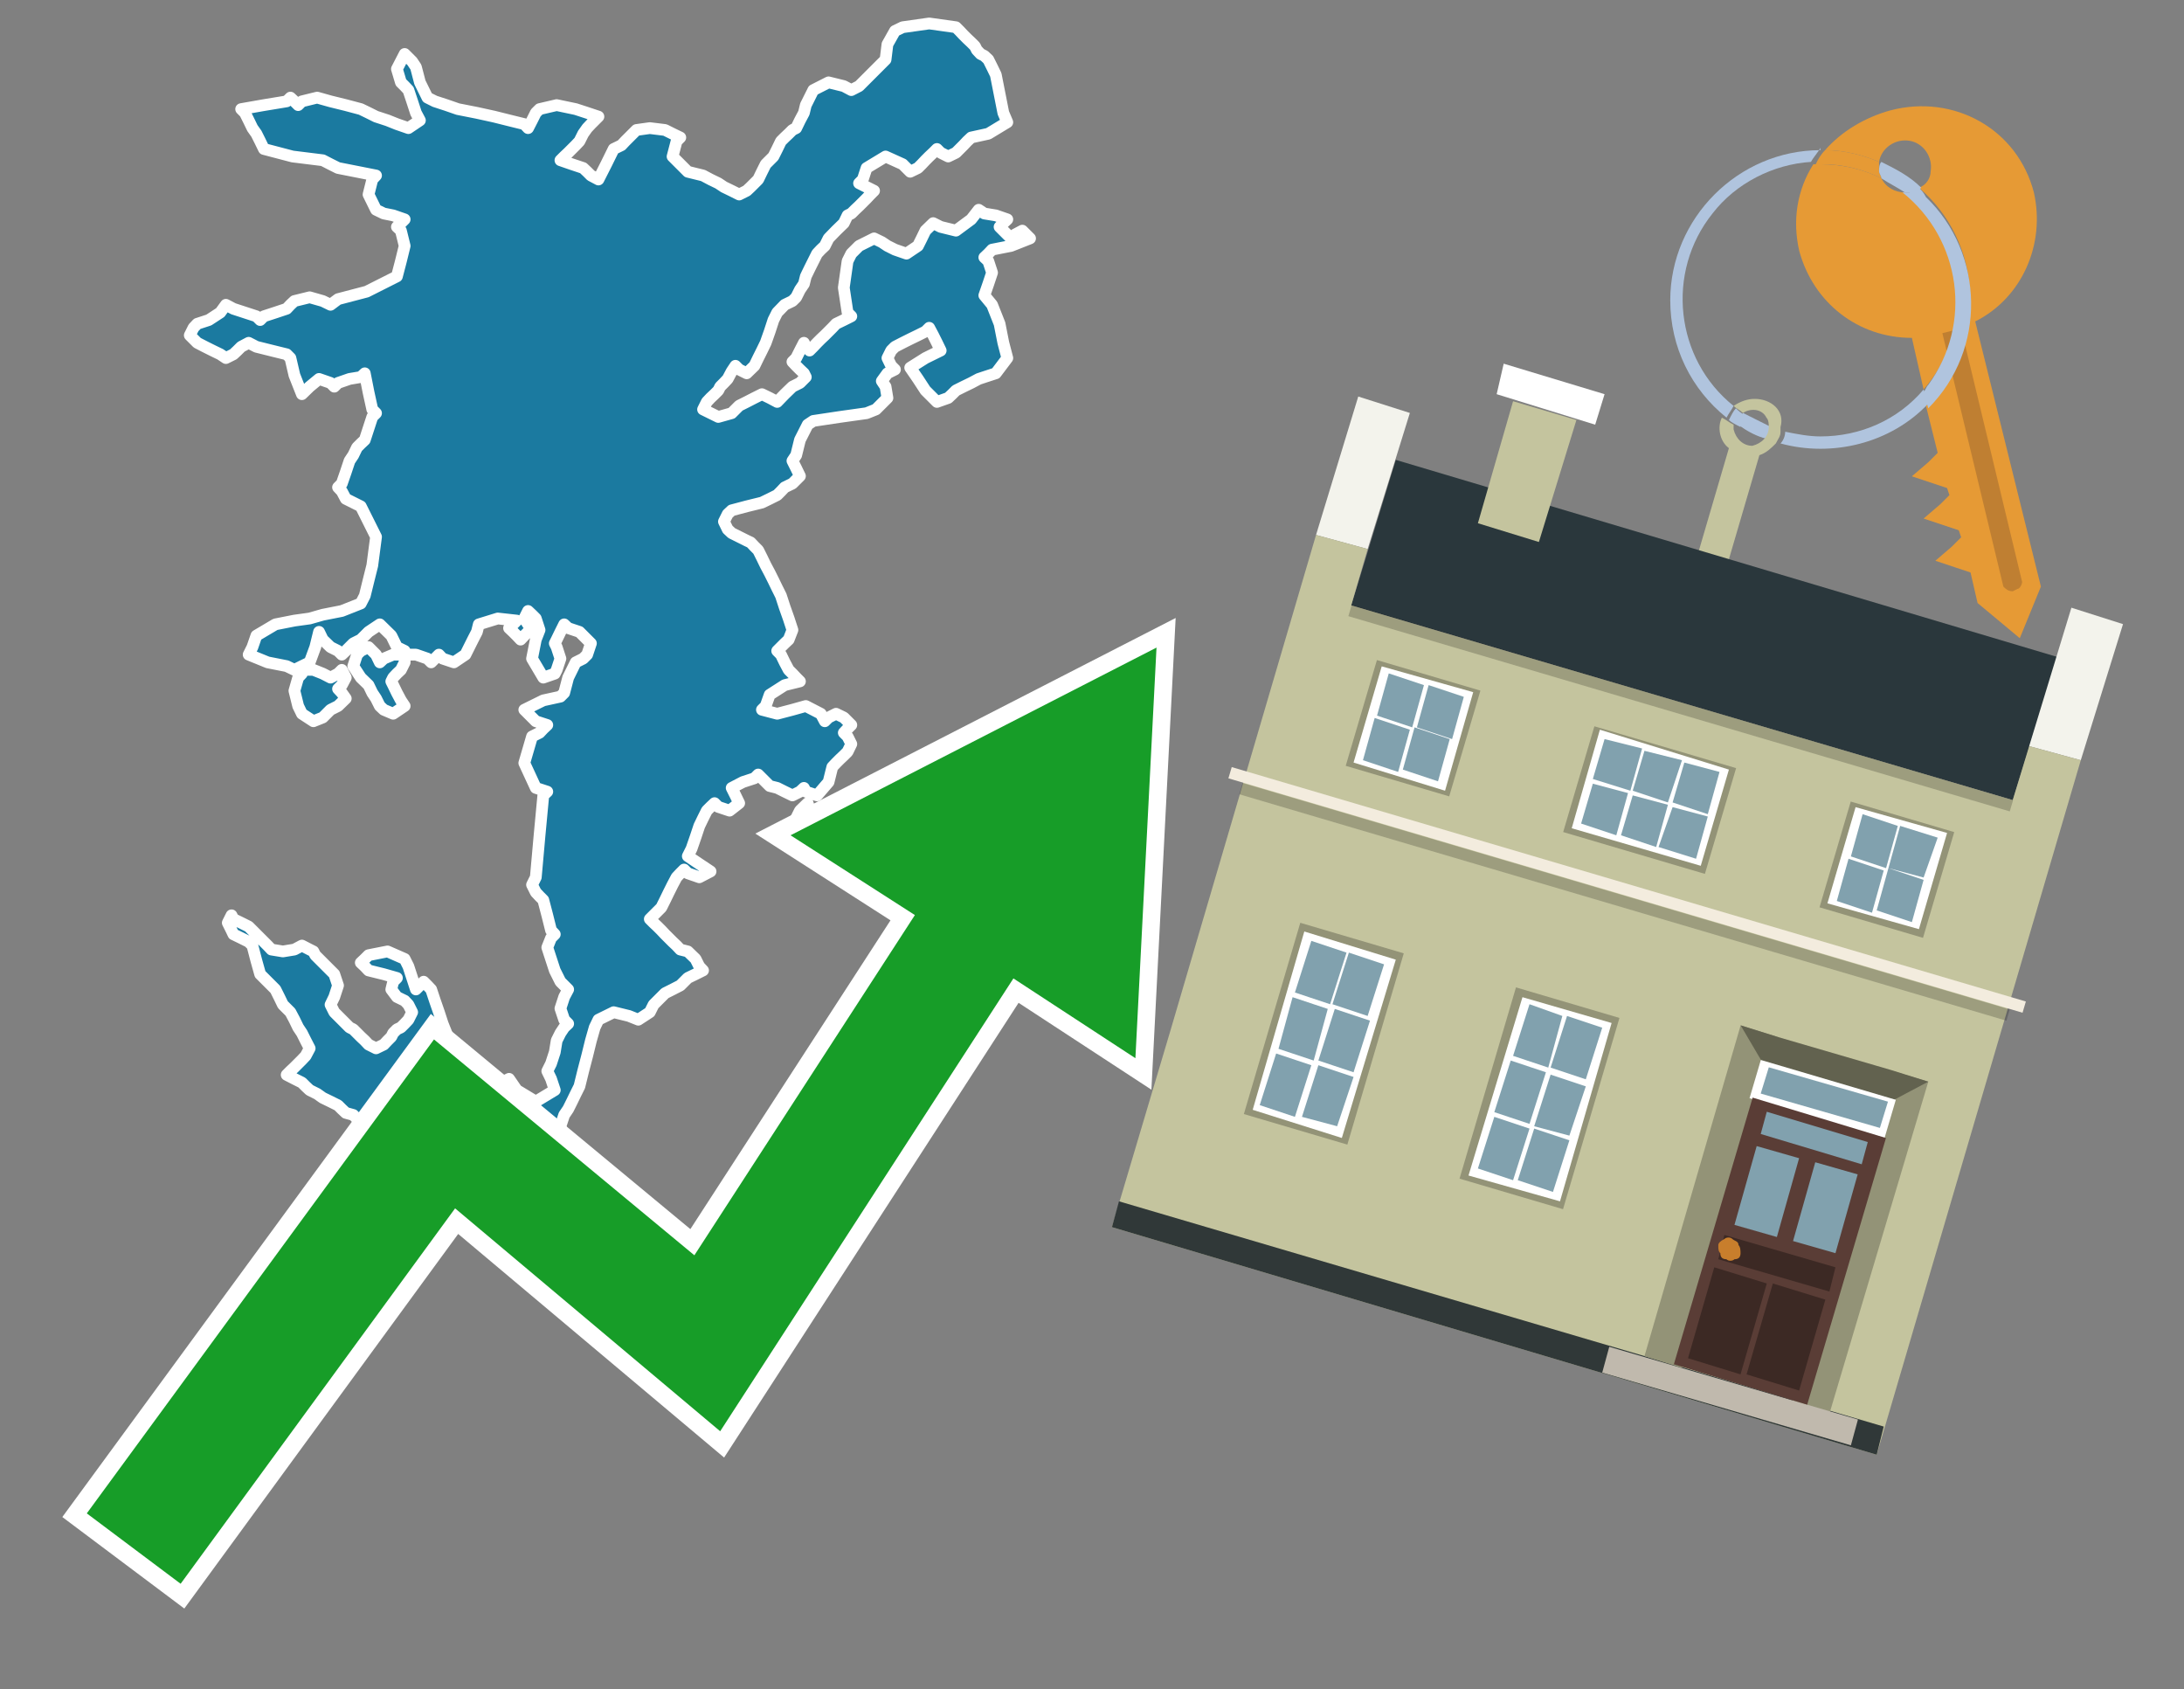 <?xml version="1.0" encoding="utf-8"?>
<!-- Generator: Adobe Illustrator 26.0.3, SVG Export Plug-In . SVG Version: 6.00 Build 0)  -->
<svg version="1.1" id="Text" xmlns="http://www.w3.org/2000/svg" xmlns:xlink="http://www.w3.org/1999/xlink" x="0px" y="0px"
	 width="93.1px" height="72px" viewBox="0 0 93.1 72" style="enable-background:new 0 0 93.1 72;" xml:space="preserve">
<rect x="0" y="0" width="93.1" height="72" fill="#808080" stroke="none"/>
<style type="text/css">
	.st0{fill:#1B7AA0;stroke:#FFFFFF;stroke-width:0.5;stroke-linejoin:round;}
	.st1{fill:none;stroke:#FFFFFF;stroke-width:1.5;stroke-miterlimit:10;}
	.st2{fill:#179D28;}
	.st3{fill:#E69A35;}
	.st4{fill:#B0C4DE;}
	.st5{fill:#C4C49E;}
	.st6{fill:#BF7F32;}
	.st7{fill-rule:evenodd;clip-rule:evenodd;fill:#2A373C;}
	.st8{fill-rule:evenodd;clip-rule:evenodd;fill:#F3F3EC;}
	.st9{fill-rule:evenodd;clip-rule:evenodd;fill:#C4C49E;}
	.st10{fill-rule:evenodd;clip-rule:evenodd;fill:#303838;}
	.st11{opacity:0.2;fill-rule:evenodd;clip-rule:evenodd;}
	.st12{fill-rule:evenodd;clip-rule:evenodd;fill:#F3ECDE;}
	.st13{fill-rule:evenodd;clip-rule:evenodd;fill:#FFFFFF;}
	.st14{fill-rule:evenodd;clip-rule:evenodd;fill:#939377;}
	.st15{fill-rule:evenodd;clip-rule:evenodd;fill:#C0B9AD;}
	.st16{fill-rule:evenodd;clip-rule:evenodd;fill:#62624F;}
	.st17{fill:#FFFFFF;}
	.st18{fill:#5A3D36;}
	.st19{fill:#81A1AE;}
	.st20{fill:#3C2924;}
	.st21{fill:#C87E2C;}
	.st22{fill-rule:evenodd;clip-rule:evenodd;fill:#81A1AE;}
</style>
<path class="st0" d="M18.06,49.78L18.22,50.35L18.06,51.0L17.9,50.35L17.9,49.78ZM17.25,28.23L17.09,28.55L16.92,28.71L16.76,28.88L16.68,29.04L16.76,29.2L16.92,29.53L17.09,29.85L17.25,30.09L16.76,30.42L16.36,30.25L16.19,30.09L16.03,29.77L15.87,29.53L15.71,29.2L15.38,28.88L15.06,28.39L15.22,27.9L15.38,27.74L15.71,27.58L16.03,27.9L16.19,28.23L16.36,28.07L16.76,27.9L17.25,27.9ZM13.36,28.55L13.76,28.71L14.09,28.88L14.41,28.71L14.57,28.55L14.74,28.88L14.57,29.2L14.41,29.36L14.57,29.53L14.74,29.77L14.41,30.09L14.09,30.25L13.92,30.42L13.76,30.58L13.36,30.74L12.87,30.42L12.71,30.09L12.55,29.44L12.71,28.88L12.87,28.71L12.87,28.55ZM33.78,35.2L33.94,34.87L34.1,34.55L34.43,34.23L34.67,35.04L34.51,35.85L34.35,36.01L34.27,36.17L34.1,35.85L33.94,35.52L33.78,35.52ZM17.25,27.74L16.92,27.58L16.68,27.09L16.19,26.61L15.71,26.93L15.38,27.26L15.06,27.42L14.9,27.58L14.74,27.74L14.57,27.9L14.41,27.74L14.09,27.58L13.76,27.26L13.6,26.93L13.44,27.58L13.2,28.23L12.87,28.39L12.55,28.55L12.22,28.39L11.41,28.23L10.6,27.9L10.76,27.58L10.93,27.09L11.74,26.61L12.55,26.45L13.2,26.36L13.76,26.2L14.57,26.04L15.38,25.72L15.55,25.39L15.71,24.74L15.87,24.1L16.03,22.88L15.38,21.58L14.74,21.26L14.57,20.94L14.41,20.77L14.57,20.61L14.74,20.12L14.9,19.64L15.06,19.4L15.22,19.07L15.38,18.91L15.55,18.75L15.71,18.26L15.87,17.77L16.03,17.61L15.87,17.45L15.71,16.72L15.55,15.91L15.38,16.07L14.9,16.15L14.41,16.32L14.25,16.48L14.09,16.32L13.6,16.15L13.2,16.48L12.87,16.8L12.55,15.99L12.38,15.26L12.22,15.1L11.57,14.94L10.93,14.78L10.6,14.61L10.28,14.78L10.12,14.94L9.95,15.1L9.63,15.26L9.39,15.1L9.06,14.94L8.74,14.78L8.41,14.61L8.09,14.29L8.25,13.97L8.41,13.8L8.9,13.64L9.39,13.32L9.63,12.99L9.95,13.16L10.44,13.32L10.93,13.48L11.09,13.64L11.25,13.48L11.74,13.32L12.22,13.16L12.38,12.99L12.55,12.83L13.2,12.67L13.76,12.83L14.09,12.99L14.41,12.75L15.63,12.43L16.92,11.78L17.09,11.13L17.25,10.48L17.09,9.83L16.92,9.67L17.09,9.51L17.25,9.35L16.76,9.18L16.36,9.1L16.03,8.94L15.71,8.29L15.87,7.65L16.03,7.48L15.22,7.32L14.41,7.16L14.09,7.0L13.76,6.83L12.47,6.67L11.25,6.35L11.09,6.02L10.93,5.7L10.76,5.46L10.6,5.13L10.44,4.81L10.28,4.65L11.25,4.48L12.22,4.32L12.38,4.16L12.55,4.32L12.71,4.48L12.87,4.32L13.52,4.16L14.09,4.32L14.74,4.48L15.38,4.65L15.71,4.81L16.03,4.97L16.52,5.13L16.92,5.29L17.41,5.46L17.9,5.13L17.73,4.81L17.57,4.32L17.41,3.84L17.25,3.67L17.09,3.51L16.92,2.94L17.25,2.3L17.57,2.62L17.73,2.86L17.9,3.51L18.22,4.16L18.54,4.32L19.03,4.48L19.52,4.65L20.33,4.81L21.06,4.97L21.7,5.13L22.35,5.29L22.51,5.46L22.68,5.13L22.84,4.81L23.0,4.65L23.73,4.48L24.54,4.65L25.03,4.81L25.51,4.97L25.35,5.13L25.19,5.29L25.03,5.46L24.86,5.7L24.7,6.02L24.54,6.19L24.38,6.35L24.22,6.51L24.05,6.67L23.89,6.83L24.38,7.0L24.86,7.16L25.03,7.32L25.19,7.48L25.51,7.65L25.84,7.0L26.16,6.35L26.49,6.19L26.65,6.02L26.81,5.86L26.97,5.7L27.13,5.54L27.7,5.46L28.35,5.54L28.67,5.7L29.0,5.86L28.84,6.02L28.67,6.67L29.32,7.32L29.97,7.48L30.29,7.65L30.62,7.81L30.86,7.97L31.19,8.13L31.51,8.29L31.83,8.13L32.0,7.97L32.16,7.81L32.32,7.65L32.48,7.32L32.64,7.0L32.81,6.83L32.97,6.67L33.13,6.35L33.29,6.02L33.45,5.86L33.62,5.7L33.78,5.54L33.94,5.46L34.1,5.13L34.27,4.81L34.35,4.48L34.51,4.16L34.67,3.84L35.32,3.51L35.97,3.67L36.29,3.84L36.62,3.67L36.78,3.51L36.94,3.35L37.1,3.19L37.26,3.03L37.43,2.86L37.59,2.7L37.75,2.54L37.83,1.89L38.15,1.32L38.48,1.16L39.61,1.0L40.75,1.16L40.91,1.32L41.07,1.49L41.23,1.65L41.4,1.81L41.56,1.97L41.64,2.13L41.8,2.3L41.96,2.38L42.13,2.54L42.29,2.86L42.45,3.19L42.61,4.0L42.77,4.81L42.94,5.21L42.13,5.7L41.4,5.86L41.23,6.02L41.07,6.19L40.91,6.35L40.75,6.51L40.42,6.67L40.1,6.51L39.94,6.35L39.78,6.51L39.61,6.67L39.45,6.83L39.29,7.0L39.13,7.16L38.8,7.32L38.48,7.0L37.75,6.67L36.94,7.16L36.78,7.65L36.62,7.81L36.94,7.97L37.26,8.13L37.1,8.29L36.94,8.46L36.78,8.62L36.62,8.78L36.45,8.94L36.29,9.1L36.13,9.18L35.97,9.51L35.64,9.83L35.32,10.16L35.16,10.48L34.99,10.64L34.83,10.81L34.67,11.13L34.51,11.45L34.35,11.78L34.27,12.1L34.1,12.35L33.94,12.67L33.78,12.83L33.45,12.99L33.13,13.32L32.97,13.64L32.81,14.13L32.64,14.61L32.48,14.94L32.32,15.26L32.16,15.59L31.83,15.91L31.51,15.75L31.35,15.59L31.19,15.83L31.02,16.15L30.86,16.32L30.7,16.48L30.62,16.64L30.46,16.8L30.29,16.96L30.13,17.13L29.97,17.45L30.62,17.77L31.19,17.61L31.35,17.45L31.51,17.29L31.83,17.13L32.16,16.96L32.48,16.8L32.81,16.96L33.13,17.13L33.45,16.8L33.78,16.48L34.1,16.32L34.27,16.15L34.35,16.07L34.27,15.91L34.1,15.75L33.94,15.59L33.78,15.42L33.94,15.26L34.1,14.94L34.27,14.61L34.35,14.78L34.51,14.94L34.67,14.78L34.83,14.61L34.99,14.45L35.16,14.29L35.32,14.13L35.48,13.97L35.64,13.8L35.97,13.64L36.29,13.48L36.13,13.32L35.97,12.26L36.13,11.13L36.29,10.81L36.62,10.48L36.94,10.32L37.26,10.16L37.59,10.32L37.83,10.48L38.15,10.64L38.64,10.81L39.13,10.48L39.29,10.16L39.45,9.83L39.78,9.51L40.1,9.67L40.75,9.83L41.4,9.35L41.72,8.94L41.96,9.1L42.45,9.18L42.94,9.35L42.77,9.51L42.61,9.67L42.77,9.83L42.94,10.0L43.1,10.16L43.26,10.0L43.58,9.83L43.91,10.16L43.1,10.48L42.29,10.64L42.13,10.81L41.96,10.97L42.13,11.13L42.29,11.62L42.13,12.1L41.96,12.59L42.29,12.99L42.61,13.8L42.77,14.61L42.94,15.26L42.45,15.91L41.96,16.07L41.72,16.15L41.4,16.32L41.07,16.48L40.75,16.64L40.59,16.8L40.42,16.96L39.94,17.13L39.45,16.64L39.13,16.15L38.8,15.67L39.45,15.26L40.1,14.94L39.94,14.61L39.78,14.29L39.61,13.97L39.45,14.13L39.13,14.29L38.8,14.45L38.48,14.61L38.15,14.78L37.99,14.94L37.83,15.26L37.99,15.59L38.15,15.75L37.83,15.91L37.59,16.24L37.75,16.48L37.83,16.96L37.34,17.45L36.94,17.61L35.8,17.77L34.67,17.94L34.43,18.1L34.1,18.75L33.94,19.4L33.78,19.64L33.94,19.96L34.1,20.29L33.78,20.61L33.45,20.77L33.29,20.94L33.13,21.1L32.81,21.26L32.48,21.42L31.83,21.58L31.19,21.75L31.02,21.91L30.86,22.23L31.02,22.56L31.19,22.72L31.51,22.88L31.83,23.04L32.0,23.12L32.16,23.29L32.32,23.45L32.48,23.77L32.64,24.1L32.81,24.42L32.97,24.74L33.13,25.07L33.29,25.39L33.45,25.88L33.62,26.36L33.78,26.85L33.62,27.26L33.45,27.42L33.29,27.58L33.13,27.74L33.29,27.9L33.45,28.23L33.62,28.55L33.78,28.71L33.94,28.88L34.1,29.04L33.45,29.2L32.81,29.61L32.64,30.09L32.48,30.25L33.13,30.42L33.78,30.25L34.35,30.09L34.99,30.42L35.16,30.74L35.32,30.58L35.64,30.42L35.97,30.58L36.13,30.74L36.29,30.9L36.13,31.06L35.97,31.23L36.13,31.39L36.29,31.71L36.13,32.04L35.97,32.2L35.8,32.36L35.64,32.52L35.48,32.69L35.32,33.33L34.83,33.9L34.35,33.74L34.27,33.58L34.1,33.74L33.78,33.9L33.45,33.74L33.13,33.58L32.81,33.5L32.64,33.33L32.48,33.17L32.32,33.01L32.16,33.17L31.67,33.33L31.19,33.58L31.35,33.9L31.51,34.23L31.1,34.55L30.62,34.39L30.46,34.23L30.29,34.39L30.13,34.55L29.97,34.87L29.81,35.2L29.65,35.68L29.48,36.17L29.32,36.49L29.81,36.82L30.29,37.14L29.81,37.39L29.32,37.22L29.16,37.06L29.0,37.22L28.84,37.39L28.67,37.71L28.51,38.03L28.35,38.36L28.19,38.68L28.03,38.84L27.86,39.01L27.7,39.17L27.86,39.33L28.03,39.49L28.19,39.65L28.35,39.82L28.51,39.98L28.67,40.14L28.84,40.3L29.0,40.47L29.32,40.55L29.65,40.87L29.81,41.19L29.97,41.36L29.65,41.52L29.32,41.68L29.16,41.84L29.0,42.0L28.67,42.17L28.35,42.33L28.19,42.49L28.03,42.65L27.86,42.82L27.7,43.14L27.21,43.46L26.81,43.3L26.16,43.14L25.51,43.46L25.35,43.79L25.19,44.35L25.03,45.0L24.86,45.65L24.7,46.3L24.54,46.62L24.38,46.95L24.22,47.27L24.05,47.52L23.89,48.0L24.05,48.49L24.22,49.14L24.54,49.78L24.86,49.95L24.54,50.11L24.22,50.27L23.73,50.43L23.33,50.59L23.0,50.76L22.68,50.84L22.51,51.0L22.35,50.84L22.19,50.76L22.03,50.59L21.87,50.43L21.7,50.27L21.38,50.11L21.06,49.78L20.89,49.46L20.73,49.78L20.49,50.11L20.16,49.95L19.68,49.78L19.19,50.27L19.03,50.76L18.87,50.84L18.71,51.0L18.54,50.76L18.71,50.43L18.87,50.11L18.71,49.78L18.54,49.62L18.22,49.46L17.9,49.62L17.73,49.78L17.57,49.3L17.25,48.81L16.92,48.65L16.6,48.49L16.36,48.33L15.87,48.16L15.38,47.84L15.06,47.52L14.74,47.43L14.57,47.27L14.41,47.11L14.09,46.95L13.76,46.79L13.52,46.62L13.2,46.46L13.03,46.3L12.87,46.14L12.55,45.98L12.22,45.81L12.38,45.65L12.55,45.49L12.71,45.33L12.87,45.17L13.03,45.0L13.2,44.68L13.03,44.35L12.87,44.03L12.71,43.79L12.55,43.46L12.38,43.14L12.22,42.98L12.06,42.82L11.9,42.49L11.74,42.17L11.57,42.0L11.41,41.84L11.25,41.68L11.09,41.52L10.93,40.95L10.76,40.3L10.6,40.14L10.28,39.98L9.95,39.82L9.87,39.65L9.71,39.33L9.87,39.01L9.95,39.17L10.28,39.33L10.6,39.49L10.76,39.65L10.93,39.82L11.09,39.98L11.25,40.14L11.41,40.3L11.57,40.47L12.06,40.55L12.55,40.47L12.87,40.3L13.2,40.47L13.36,40.55L13.44,40.71L13.6,40.87L13.76,41.03L13.92,41.19L14.09,41.36L14.25,41.52L14.41,42.0L14.25,42.49L14.09,42.82L14.25,43.14L14.41,43.3L14.57,43.46L14.74,43.63L14.9,43.79L15.06,43.87L15.22,44.03L15.38,44.19L15.55,44.35L15.71,44.52L16.03,44.68L16.36,44.52L16.52,44.35L16.68,44.19L16.76,44.03L16.92,43.87L17.09,43.79L17.25,43.63L17.41,43.46L17.57,43.14L17.41,42.82L17.25,42.65L16.92,42.49L16.68,42.17L16.76,41.84L16.92,41.68L16.36,41.52L15.71,41.36L15.55,41.19L15.38,41.03L15.55,40.87L15.71,40.71L16.52,40.55L17.25,40.87L17.41,41.19L17.57,41.68L17.73,42.17L17.9,42.0L18.06,41.84L18.22,42.0L18.38,42.17L18.54,42.65L18.71,43.14L18.87,43.63L19.03,44.03L19.19,45.17L19.35,46.3L19.52,46.14L19.84,45.98L20.16,46.3L20.33,46.62L20.41,46.79L20.57,46.95L20.73,46.79L20.89,46.62L21.06,46.46L21.22,46.3L21.38,46.14L21.7,45.98L22.03,46.46L22.84,46.95L23.65,46.46L23.49,45.98L23.33,45.65L23.49,45.33L23.65,44.84L23.73,44.35L23.89,44.03L24.05,43.79L24.22,43.63L24.05,43.46L23.89,42.98L24.05,42.49L24.22,42.17L23.89,41.84L23.65,41.36L23.49,40.87L23.33,40.38L23.49,39.98L23.65,39.82L23.49,39.65L23.33,39.01L23.16,38.36L23.0,38.2L22.84,38.03L22.68,37.71L22.84,37.39L23.0,35.6L23.16,33.9L23.33,33.74L22.84,33.58L22.35,32.52L22.68,31.39L23.0,31.23L23.16,31.06L23.33,30.9L22.84,30.74L22.35,30.25L23.16,29.85L23.89,29.69L24.05,29.53L24.22,28.88L24.54,28.23L24.86,28.07L25.03,27.9L25.19,27.42L24.7,26.93L24.22,26.77L24.05,26.61L23.89,26.93L23.73,27.26L23.65,27.42L23.73,27.58L23.89,28.07L23.73,28.55L23.65,28.71L23.16,28.88L22.68,28.07L22.84,27.26L23.0,26.85L22.84,26.36L22.68,26.2L22.51,26.04L22.35,26.36L22.51,26.61L22.68,26.77L22.51,26.93L22.35,27.09L22.19,27.26L22.03,27.09L21.87,26.93L21.7,26.77L21.87,26.61L22.03,26.45L21.22,26.36L20.41,26.61L20.33,26.93L20.16,27.26L20.0,27.58L19.84,27.9L19.35,28.23L18.87,28.07L18.71,27.9L18.54,28.07L18.38,28.23L18.22,28.07L17.73,27.9L17.25,27.9Z"/>
<polygon class="st1" points="49.3,27.6 33.7,35.6 39,39 29.6,53.5 18.5,44.3 3.7,64.5 7.7,67.5 19.4,51.5 30.7,61 43.2,41.7 
	48.4,45.1 "/>
<polygon class="st2" points="49.3,27.6 33.7,35.6 39,39 29.6,53.5 18.5,44.3 3.7,64.5 7.7,67.5 19.4,51.5 30.7,61 43.2,41.7 
	48.4,45.1 "/>
<path class="st3" d="M80.2,7.6c0-0.1-0.1-0.2-0.1-0.3c0-0.1,0-0.3,0-0.4c-0.7-0.3-1.5-0.5-2.3-0.5c-0.2,0.2-0.3,0.4-0.4,0.6
	c0.1,0,0.2,0,0.3,0C78.5,7,79.4,7.2,80.2,7.6z"/>
<path class="st4" d="M77.6,6.4c-3.5,0-6.4,2.9-6.4,6.4c0,2,0.9,3.8,2.4,5c0.1-0.2,0.2-0.3,0.3-0.5c-2.5-2-2.9-5.7-0.9-8.2
	c1-1.3,2.6-2.1,4.2-2.2c0.1-0.2,0.3-0.4,0.4-0.6V6.4z"/>
<path class="st3" d="M84.2,13.7c2-1,3-3.3,2.5-5.5C86,5.5,83.3,4,80.6,4.7c-1.1,0.3-2.1,0.9-2.8,1.7c0.8,0,1.6,0.2,2.3,0.5
	c0.1-0.6,0.7-1,1.3-0.9c0.6,0.1,1,0.7,0.9,1.3c0,0.3-0.2,0.6-0.5,0.7c2.7,2.3,2.9,6.4,0.6,9c-0.1,0.1-0.2,0.2-0.3,0.3l0.5,2
	l-0.4,0.4l-0.7,0.6l0.9,0.3l0.6,0.2l0.1,0.3l-0.4,0.4L82,22.1l0.9,0.3l0.6,0.2l0.1,0.3l-0.4,0.4l-0.7,0.6l0.9,0.3l0.6,0.2l0.3,1.3
	l1.8,1.5L87,25L84.2,13.7z"/>
<path class="st3" d="M81.2,8.2c-0.4,0-0.8-0.2-1-0.6C79.4,7.2,78.5,7,77.6,7c-0.1,0-0.2,0-0.3,0c-0.7,1.1-0.9,2.4-0.6,3.7
	c0.6,2.2,2.5,3.7,4.8,3.7l0.5,2.2c2.1-2.4,1.9-6.1-0.6-8.2C81.3,8.3,81.2,8.3,81.2,8.2z"/>
<path class="st4" d="M74.1,18.1c0.4,0.3,0.8,0.5,1.2,0.6c0.1-0.1,0.2-0.3,0.2-0.5l0,0c-0.4-0.2-0.8-0.4-1.2-0.6
	C74.2,17.8,74.1,17.9,74.1,18.1z"/>
<path class="st4" d="M74.4,17.7c-0.2-0.1-0.3-0.2-0.4-0.3c-0.1,0.1-0.2,0.3-0.3,0.5c0.1,0.1,0.3,0.2,0.5,0.3
	C74.1,17.9,74.2,17.8,74.4,17.7z"/>
<path class="st5" d="M74.8,17c-0.3,0-0.6,0.1-0.9,0.3c0.1,0.1,0.3,0.2,0.4,0.3c0.3-0.2,0.8-0.2,1,0.2c0.1,0.1,0.1,0.3,0.1,0.4l0,0
	c0,0.4-0.3,0.7-0.7,0.8c-0.4,0-0.7-0.3-0.8-0.7c0,0,0,0,0-0.1v-0.1c-0.2-0.1-0.3-0.2-0.5-0.3c-0.2,0.4-0.1,1,0.3,1.3l-1.7,5.8
	l1.3,0.3l1.7-5.8c0.3-0.1,0.5-0.3,0.7-0.5c0.1-0.2,0.2-0.3,0.2-0.5c0-0.1,0-0.1,0-0.2C76.1,17.5,75.5,17,74.8,17z"/>
<path class="st6" d="M86,25.1l-0.2,0.1c-0.2,0-0.3-0.1-0.4-0.2l0,0l-2.6-10.8l0.8-0.2l2.6,10.8C86.2,24.9,86.1,25.1,86,25.1L86,25.1
	z"/>
<path class="st4" d="M80.1,7.3c0,0.1,0.1,0.2,0.1,0.3c0.3,0.2,0.7,0.4,1,0.6c0.1,0,0.2,0,0.3,0c0.1,0,0.3-0.1,0.4-0.2
	c-0.5-0.5-1.1-0.8-1.7-1.1C80.1,7,80.1,7.2,80.1,7.3z"/>
<path class="st4" d="M77.6,18.6c-0.5,0-1-0.1-1.5-0.2c0,0.2-0.1,0.4-0.2,0.5c2.2,0.6,4.7,0,6.3-1.7L82,16.6
	C80.9,17.9,79.3,18.6,77.6,18.6z"/>
<path class="st4" d="M81.8,8c-0.1,0.1-0.2,0.1-0.4,0.2c-0.1,0-0.2,0-0.3,0c2.5,2,3,5.6,1.1,8.2c-0.1,0.1-0.1,0.2-0.2,0.3l0.2,0.7
	c2.5-2.5,2.4-6.6-0.1-9C82,8.2,81.9,8.1,81.8,8L81.8,8z"/>
<g>
	<polygon class="st7" points="57.6,25.8 85.8,34.1 87.7,28 59.5,19.6 57.6,25.8 	"/>
	<polygon class="st8" points="56.1,22.8 58.3,23.4 60.1,17.6 57.9,16.9 56.1,22.8 	"/>
	<polygon class="st8" points="86.5,31.8 88.7,32.4 90.5,26.6 88.3,25.9 86.5,31.8 	"/>
	<polygon class="st9" points="49.9,43.9 56.1,22.8 58.3,23.4 57.6,25.8 85.8,34.1 86.5,31.8 88.7,32.4 80,62 47.4,52.3 	"/>
	<polygon class="st10" points="47.4,52.3 47.7,51.2 80.3,60.8 80,62 47.4,52.3 	"/>
	<rect x="56.9" y="30" transform="matrix(-0.959 -0.283 0.283 -0.959 131.75 79.454)" class="st11" width="29.4" height="0.5"/>
	
		<rect x="51.7" y="37.7" transform="matrix(0.959 0.283 -0.283 0.959 13.595 -18.092)" class="st12" width="35.3" height="0.5"/>
	<rect x="52.2" y="38.2" transform="matrix(0.959 0.283 -0.283 0.959 13.721 -18.034)" class="st11" width="34.1" height="0.5"/>
	<polygon class="st9" points="64.5,17.1 67.2,17.9 65.6,23.1 63,22.3 64.5,17.1 	"/>
	<polygon class="st13" points="64.1,15.5 68.4,16.8 68,18.1 63.8,16.8 64.1,15.5 	"/>
	<g>
		<polygon class="st14" points="82.2,46.1 80.5,45.6 76.4,59.7 78,60.2 82.2,46.1 		"/>
		<polygon class="st15" points="78.9,61.6 79.2,60.5 68.6,57.4 68.3,58.5 78.9,61.6 		"/>
		<polygon class="st14" points="74.2,43.7 75.8,44.2 71.7,58.3 70.1,57.8 74.2,43.7 		"/>
		<polygon class="st16" points="75.8,44.2 80.6,45.6 82.2,46.1 80.5,47 80.1,47.2 75.4,45.8 75.2,45.4 74.2,43.7 		"/>
		<g>
			<rect x="74.7" y="46" transform="matrix(0.959 0.283 -0.283 0.959 16.442 -20.079)" class="st17" width="6" height="1.7"/>
			<g transform="matrix( 0.861, 0, 0, 0.861, 2148,666.7) ">
				<g>
					<g id="Symbol_9_0_Layer2_0_MEMBER_8_MEMBER_12_MEMBER_0_FILL_00000049921152098945666450000014699782987459267995_">
						<path class="st18" d="M-2408-720l6.6,2l-3.9,13.2l-6.6-2L-2408-720z"/>
					</g>
				</g>
			</g>
			<g transform="matrix( 0.861, 0, 0, 0.861, 2148,666.7) ">
				<g>
					<g id="Symbol_9_0_Layer2_0_MEMBER_8_MEMBER_12_MEMBER_1_MEMBER_1_FILL_00000142178311867167569220000008720650069401934729_">
						<path class="st19" d="M-2405.7-717l-1.1,3.9l-2.1-0.6l1.1-3.9L-2405.7-717z"/>
					</g>
				</g>
			</g>
			<g transform="matrix( 0.861, 0, 0, 0.861, 2148,666.7) ">
				<g>
					<g id="Symbol_9_0_Layer2_0_MEMBER_8_MEMBER_12_MEMBER_1_MEMBER_1_FILL_00000046315213654849873230000014282782815869738394_">
						<path class="st19" d="M-2402.8-716.2l-1.1,3.9l-2.1-0.6l1.1-3.9L-2402.8-716.2z"/>
					</g>
				</g>
			</g>
			<g transform="matrix( 0.861, 0, 0, 0.861, 2148,666.7) ">
				<g>
					<g id="Symbol_9_0_Layer2_0_MEMBER_8_MEMBER_12_MEMBER_2_MEMBER_0_FILL_00000043446982811857646660000002316786087831587507_">
						<path class="st20" d="M-2408.3-706.3l1.3-4.5l2.6,0.8l-1.3,4.5L-2408.3-706.3z"/>
					</g>
				</g>
			</g>
			<g transform="matrix( 0.861, 0, 0, 0.861, 2148,666.7) ">
				<g>
					<g id="Symbol_9_0_Layer2_0_MEMBER_8_MEMBER_12_MEMBER_2_MEMBER_1_FILL_00000024699968063525176030000004099459938707973536_">
						<path class="st20" d="M-2411.2-707.1l1.3-4.5l2.6,0.8l-1.3,4.5L-2411.2-707.1z"/>
					</g>
				</g>
			</g>
			<g transform="matrix( 0.861, 0, 0, 0.861, 2148,666.7) ">
				<g>
					<g id="Symbol_9_0_Layer2_0_MEMBER_8_MEMBER_12_MEMBER_2_MEMBER_1_FILL_00000103968558413932076870000017021065795927275411_">
						<path class="st20" d="M-2409.7-712l0.3-1.2l5.5,1.6l-0.3,1.2L-2409.7-712z"/>
					</g>
				</g>
			</g>
			<g transform="matrix( 0.861, 0, 0, 0.861, 2148,666.7) ">
				<g>
					<g id="Symbol_9_0_Layer2_0_MEMBER_8_MEMBER_12_MEMBER_2_MEMBER_1_FILL_00000029026281331453061660000014079355316314899619_">
						<path class="st19" d="M-2407.6-718.2l0.3-1.1l5,1.5l-0.3,1.1L-2407.6-718.2z"/>
					</g>
				</g>
			</g>
			<g transform="matrix( 0.861, 0, 0, 0.861, 2148,666.7) ">
				<g>
					<g id="Symbol_9_0_Layer2_0_MEMBER_8_MEMBER_13_FILL_00000101803169791889663960000002967125529223287951_">
						<path class="st21" d="M-2409.7-712.7c0-0.1,0.1-0.2,0.3-0.3c0.1-0.1,0.3-0.1,0.4,0s0.3,0.1,0.3,0.3c0.1,0.1,0.1,0.3,0.1,0.4
							c0,0.2-0.1,0.3-0.3,0.3c-0.1,0.1-0.3,0.1-0.4,0c-0.2,0-0.3-0.1-0.3-0.3C-2409.7-712.4-2409.7-712.5-2409.7-712.7z"/>
					</g>
				</g>
			</g>
			<g transform="matrix( 0.861, 0, 0, 0.861, 2148,666.7) ">
				<g>
					<g id="Symbol_9_0_Layer2_0_MEMBER_8_MEMBER_12_MEMBER_2_MEMBER_1_FILL_00000097473732691964412590000002355945827064430988_">
						<path class="st19" d="M-2407.6-720.2l0.4-1.3l5.9,1.7l-0.4,1.3L-2407.6-720.2z"/>
					</g>
				</g>
			</g>
		</g>
	</g>
	<g>
		
			<rect x="54.1" y="39.9" transform="matrix(-0.959 -0.283 0.283 -0.959 98.025 102.357)" class="st14" width="4.6" height="8.5"/>
		<polygon class="st13" points="59.5,40.9 55.6,39.7 53.4,47.3 57.2,48.5 59.5,40.9 		"/>
		<path class="st22" d="M59,41.1l-0.7,2.2l-1.5-0.5l0.7-2.2L59,41.1L59,41.1z M57.4,40.6l-0.7,2.2l-1.5-0.5l0.7-2.2L57.4,40.6
			L57.4,40.6z M55.1,42.5l1.5,0.5L56,45.2l-1.5-0.5L55.1,42.5L55.1,42.5z M54.4,44.9l1.5,0.5l-0.7,2.2l-1.5-0.5L54.4,44.9L54.4,44.9
			z M55.5,47.6l0.7-2.2l1.5,0.5L57,48L55.5,47.6L55.5,47.6z M57.7,45.7l-1.5-0.5l0.7-2.2l1.5,0.5L57.7,45.7L57.7,45.7z"/>
	</g>
	<g>
		
			<rect x="58" y="28.7" transform="matrix(-0.959 -0.283 0.283 -0.959 109.277 77.878)" class="st14" width="4.6" height="4.7"/>
		<polygon class="st13" points="62.8,29.5 58.9,28.4 57.7,32.5 61.6,33.7 62.8,29.5 		"/>
		<path class="st22" d="M62.4,29.7l-0.5,1.8L60.4,31l0.5-1.8L62.4,29.7L62.4,29.7z M60.7,29.2L60.2,31l-1.5-0.5l0.5-1.8L60.7,29.2
			L60.7,29.2z M58.6,30.6l1.5,0.5l-0.5,1.8l-1.5-0.5L58.6,30.6L58.6,30.6z M61.3,33.3l-1.5-0.5l0.5-1.8l1.5,0.5L61.3,33.3L61.3,33.3
			z"/>
	</g>
	<g>
		
			<rect x="67.2" y="31.6" transform="matrix(-0.959 -0.283 0.283 -0.959 128.179 86.567)" class="st14" width="6.3" height="4.7"/>
		<polygon class="st13" points="73.7,32.8 68.2,31.1 67,35.3 72.5,36.9 73.7,32.8 		"/>
		<polygon class="st22" points="71.7,32.4 71.1,34.2 69.6,33.7 70.1,32 71.7,32.4 		"/>
		<polygon class="st22" points="70,31.9 69.5,33.7 67.9,33.2 68.4,31.5 70,31.9 		"/>
		<polygon class="st22" points="67.9,33.4 69.4,33.8 68.9,35.6 67.4,35.1 67.9,33.4 		"/>
		<polygon class="st22" points="69.6,33.9 71.1,34.3 70.6,36.1 69.1,35.6 69.6,33.9 		"/>
		<polygon class="st22" points="73.3,32.9 72.8,34.7 71.3,34.2 71.8,32.5 73.3,32.9 		"/>
		<polygon class="st22" points="71.3,34.4 72.8,34.8 72.3,36.6 70.7,36.1 71.3,34.4 		"/>
	</g>
	<g>
		
			<rect x="78.1" y="34.6" transform="matrix(-0.959 -0.283 0.283 -0.959 147.081 95.255)" class="st14" width="4.6" height="4.7"/>
		<polygon class="st13" points="83,35.5 79.1,34.4 77.9,38.5 81.8,39.6 83,35.5 		"/>
		<path class="st22" d="M82.6,35.7L82,37.4L80.5,37l0.5-1.8L82.6,35.7L82.6,35.7z M80.9,35.2l-0.5,1.8l-1.5-0.5l0.5-1.8L80.9,35.2
			L80.9,35.2z M78.8,36.6l1.5,0.5l-0.5,1.8l-1.5-0.5L78.8,36.6L78.8,36.6z M81.5,39.3L80,38.8l0.5-1.8l1.5,0.5L81.5,39.3L81.5,39.3z
			"/>
	</g>
	<g>
		
			<rect x="63.4" y="42.6" transform="matrix(-0.959 -0.283 0.283 -0.959 115.374 110.331)" class="st14" width="4.6" height="8.5"/>
		<polygon class="st13" points="68.7,43.6 64.9,42.5 62.6,50.1 66.5,51.2 68.7,43.6 		"/>
		<path class="st22" d="M68.3,43.8L67.6,46l-1.5-0.5l0.7-2.2L68.3,43.8L68.3,43.8z M66.6,43.3L66,45.5l-1.5-0.5l0.7-2.2L66.6,43.3
			L66.6,43.3z M64.4,45.2l1.5,0.5l-0.7,2.2l-1.5-0.5L64.4,45.2L64.4,45.2z M63.7,47.6l1.5,0.5l-0.7,2.2L63,49.8L63.7,47.6L63.7,47.6
			z M64.7,50.3l0.7-2.2l1.5,0.5l-0.7,2.2L64.7,50.3L64.7,50.3z M66.9,48.4L65.4,48l0.7-2.2l1.5,0.5L66.9,48.4L66.9,48.4z"/>
	</g>
</g>
</svg>
